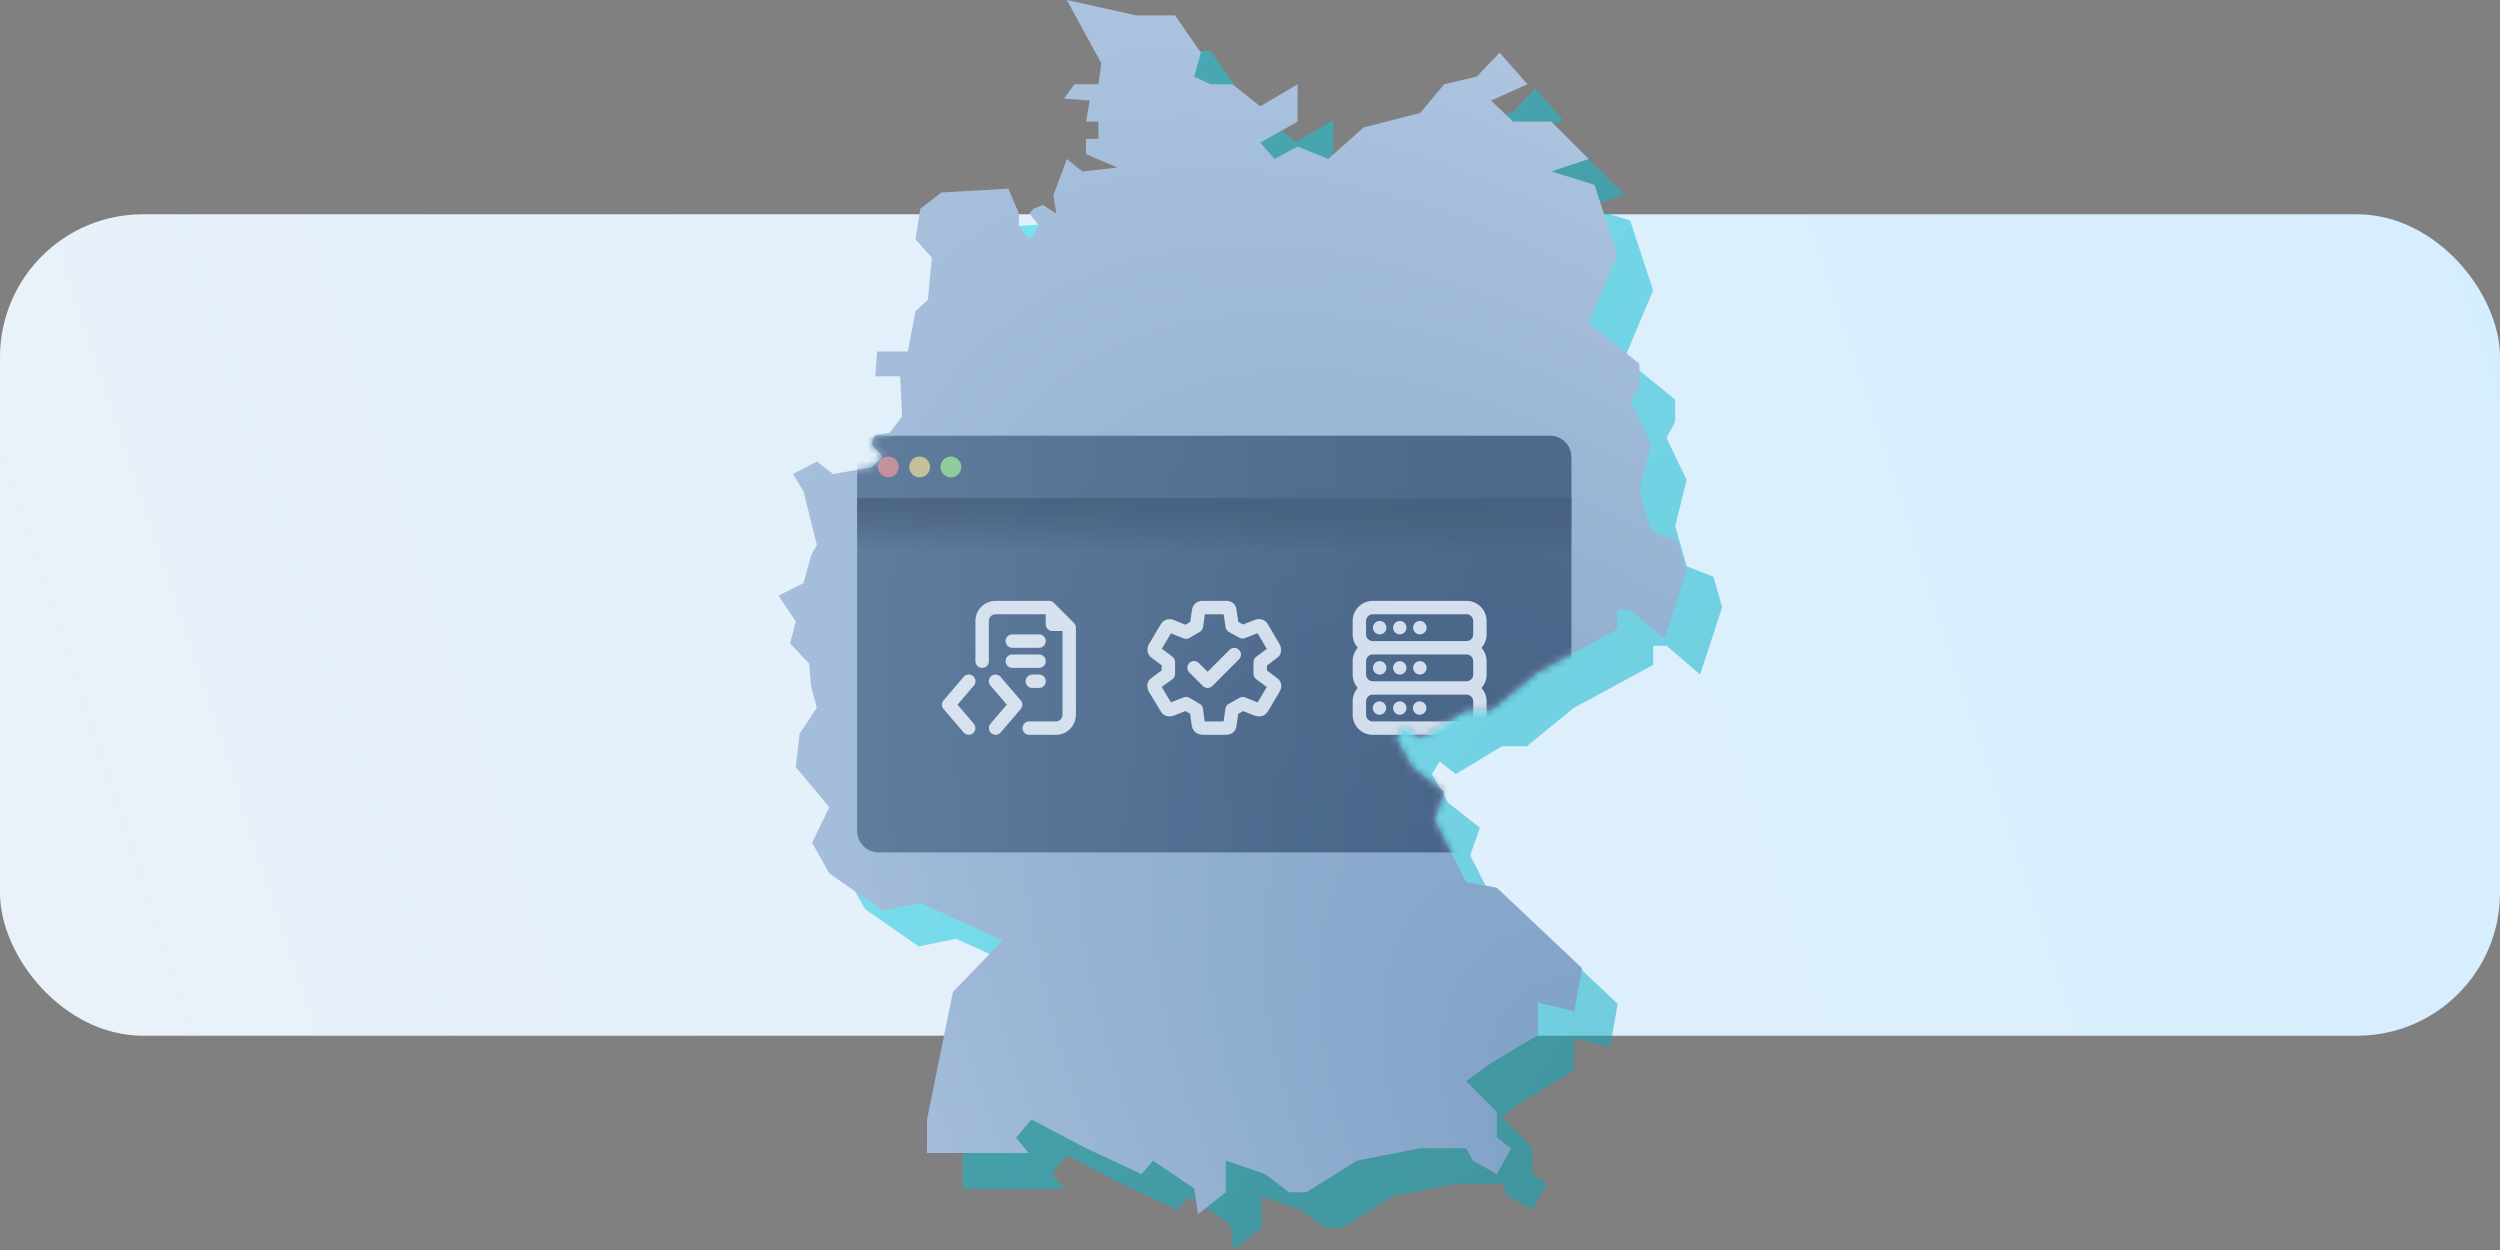 <svg xmlns="http://www.w3.org/2000/svg" width="350" height="175" fill="none"><rect width="100%" height="100%" fill="#808080" stroke="none"/><rect width="350" height="115" y="30" fill="url(#a)" rx="20"/><path fill="url(#b)" d="M164.008 7.145 154.355 5l4.826 8.849-.402 2.95h-3.352l-1.474 2.01 3.62.268-.537 2.95h1.743v2.413h-1.743v2.145l4.425 1.877-4.961.536-2.145-1.742-1.877 5.094.402 2.547-1.877-1.206-1.341.536-.536.67 1.341 1.743-1.341 1.877-1.475-1.877v-1.742l-1.474-3.486-9.385.536-2.95 2.28-.67 4.29 2.279 2.547-.536 5.899-1.743 1.609-1.073 5.63h-4.29l-.268 3.486h3.486l.268 5.631-1.743 2.28-2.011.268-.536 1.34 1.609 1.743-1.609 1.475-5.363.938-2.279-1.743-3.352 1.743 1.475 2.414 1.877 7.507-.805 1.475-1.072 3.888L114 88.391l2.413 3.62-.804 3.084 2.681 2.815.268 3.218.805 2.949-2.413 3.62-.537 4.693 4.693 5.631-2.414 4.96 2.414 4.29 7.508 5.229 5.228-1.073 11.53 5.229-6.971 7.24-3.62 17.831v4.693h14.211l-1.743-2.146 2.145-2.547 7.642 4.022 7.776 3.62 1.609-1.877 5.765 3.888.536 3.62 3.888-3.084v-4.424l5.497 1.877 3.352 2.547h2.413l7.106-4.424 8.848-1.743h6.436l.938 1.743 3.352 1.877 2.011-3.62-2.011-1.475v-3.619l-4.29-4.291 3.486-2.547 6.569-3.888v-4.558l5.095 1.206 1.072-6.033-11.932-11.262-4.29-.804-4.424-8.715 1.34-3.888-4.424-3.485-2.279-4.022 1.072-1.743 2.279 1.743 6.436-3.889h3.486l6.569-5.362 11.128-6.033v-2.682h1.877l4.692 4.022 3.084-9.385-1.207-4.29-3.754-1.475-1.609-5.63 1.609-6.436-2.815-5.899 1.206-2.279v-3.084l-7.105-5.765 4.022-9.518-3.218-9.788-6.033-1.877 5.229-1.742-5.229-5.23h-5.363l-3.083-2.949 5.094-2.279-3.888-4.424-3.217 3.352-4.559 1.072-3.352 4.022-7.91 2.011-4.96 4.425-4.29-1.743-3.218 1.742-2.011-2.279 5.229-2.95v-5.228l-5.229 3.084-3.888-3.084h-3.084l-2.279-1.072.939-3.352-3.62-5.229z" opacity=".5"/><path fill="url(#c)" d="M159.008 2.145 149.355 0l4.826 8.849-.402 2.95h-3.352l-1.474 2.01 3.62.268-.537 2.95h1.743v2.413h-1.743v2.145l4.425 1.877-4.961.536-2.145-1.742-1.877 5.094.402 2.547-1.877-1.206-1.341.536-.536.67 1.341 1.743-1.341 1.877-1.475-1.877v-1.742l-1.474-3.486-9.385.536-2.95 2.28-.67 4.29 2.279 2.547-.536 5.899-1.743 1.609-1.073 5.63h-4.29l-.268 3.486h3.486l.268 5.631-1.743 2.28-2.011.267-.536 1.341 1.609 1.743-1.609 1.475-5.363.938-2.279-1.743-3.352 1.743 1.475 2.414 1.877 7.507-.805 1.475-1.072 3.888L109 83.391l2.413 3.62-.804 3.084 2.681 2.815.268 3.218.805 2.95-2.413 3.619-.537 4.693 4.693 5.631-2.414 4.96 2.414 4.29 7.508 5.229 5.228-1.073 11.53 5.229-6.971 7.24-3.62 17.831v4.693h14.211l-1.743-2.146 2.145-2.547 7.642 4.022 7.776 3.62 1.609-1.877 5.765 3.888.536 3.62 3.888-3.084v-4.424l5.497 1.877 3.352 2.547h2.413l7.106-4.424 8.848-1.743h6.436l.938 1.743 3.352 1.877 2.011-3.62-2.011-1.475v-3.619l-4.29-4.291 3.486-2.547 6.569-3.888v-4.558l5.095 1.206 1.072-6.033-11.932-11.262-4.29-.804-4.424-8.715 1.34-3.888-4.424-3.485-2.279-4.022 1.072-1.743 2.279 1.743 6.436-3.888h3.486l6.569-5.363 11.128-6.033v-2.682h1.877l4.692 4.022 3.084-9.385-1.207-4.29-3.754-1.475-1.609-5.63 1.609-6.436-2.815-5.899 1.206-2.279v-3.084l-7.105-5.765 4.022-9.518-3.218-9.788-6.033-1.877 5.229-1.742-5.229-5.23h-5.363l-3.083-2.949 5.094-2.279-3.888-4.424-3.217 3.352-4.559 1.072-3.352 4.022-7.91 2.011-4.96 4.425-4.29-1.743-3.218 1.742-2.011-2.279 5.229-2.95v-5.228l-5.229 3.084-3.888-3.084h-3.084l-2.279-1.072.939-3.352-3.62-5.229z"/><mask id="e" width="128" height="170" x="109" y="0" maskUnits="userSpaceOnUse" style="mask-type:alpha"><path fill="url(#d)" d="M159.008 2.145 149.355 0l4.826 8.849-.402 2.95h-3.352l-1.474 2.01 3.62.268-.537 2.95h1.743v2.413h-1.743v2.145l4.425 1.877-4.961.536-2.145-1.742-1.877 5.094.402 2.547-1.877-1.206-1.341.536-.536.67 1.341 1.743-1.341 1.877-1.475-1.877v-1.742l-1.474-3.486-9.385.536-2.95 2.28-.67 4.29 2.279 2.547-.536 5.899-1.743 1.609-1.073 5.63h-4.29l-.268 3.486h3.486l.268 5.631-1.743 2.28-2.011.267-.536 1.341 1.609 1.743-1.609 1.475-5.363.938-2.279-1.743-3.352 1.743 1.475 2.414 1.877 7.507-.805 1.475-1.072 3.888L109 83.391l2.413 3.62-.804 3.084 2.681 2.815.268 3.218.805 2.95-2.413 3.619-.537 4.693 4.693 5.631-2.414 4.96 2.414 4.29 7.508 5.229 5.228-1.073 11.53 5.229-6.971 7.24-3.62 17.831v4.693h14.211l-1.743-2.146 2.145-2.547 7.642 4.022 7.776 3.62 1.609-1.877 5.765 3.888.536 3.62 3.888-3.084v-4.424l5.497 1.877 3.352 2.547h2.413l7.106-4.424 8.848-1.743h6.436l.938 1.743 3.352 1.877 2.011-3.62-2.011-1.475v-3.619l-4.29-4.291 3.486-2.547 6.569-3.888v-4.558l5.095 1.206 1.072-6.033-11.932-11.262-4.29-.804-4.424-8.715 1.34-3.888-4.424-3.485-2.279-4.022 1.072-1.743 2.279 1.743 6.436-3.888h3.486l6.569-5.363 11.128-6.033v-2.682h1.877l4.692 4.022 3.084-9.385-1.207-4.29-3.754-1.475-1.609-5.63 1.609-6.436-2.815-5.899 1.206-2.279v-3.084l-7.105-5.765 4.022-9.518-3.218-9.788-6.033-1.877 5.229-1.742-5.229-5.23h-5.363l-3.083-2.949 5.094-2.279-3.888-4.424-3.217 3.352-4.559 1.072-3.352 4.022-7.91 2.011-4.96 4.425-4.29-1.743-3.218 1.742-2.011-2.279 5.229-2.95v-5.228l-5.229 3.084-3.888-3.084h-3.084l-2.279-1.072.939-3.352-3.62-5.229z"/></mask><g mask="url(#e)" opacity=".6"><path fill="url(#f)" d="M120 64a3 3 0 0 1 3-3h94a3 3 0 0 1 3 3v52.333a3 3 0 0 1-3 3h-94a3 3 0 0 1-3-3z"/><path fill="url(#g)" d="M120 69.75h100v7.292H120z"/><circle cx="124.375" cy="65.375" r="1.458" fill="#da7373"/><circle cx="128.75" cy="65.375" r="1.458" fill="#dac373"/><circle cx="133.125" cy="65.375" r="1.458" fill="#82da73"/><path fill="#fff" d="M193.125 94.437a.938.938 0 1 0 0-1.875.938.938 0 0 0 0 1.875m2.813 0a.937.937 0 1 0 0-1.873.937.937 0 0 0 0 1.873m2.812 0a.938.938 0 1 0 0-1.875.938.938 0 0 0 0 1.875m-5.625-5.625a.938.938 0 1 0 0-1.875.938.938 0 0 0 0 1.875m2.813 0a.937.937 0 1 0 0-1.873.937.937 0 0 0 0 1.873m2.812 0a.938.938 0 1 0 0-1.875.938.938 0 0 0 0 1.875m-5.625 11.25a.937.937 0 1 0 .001-1.875.937.937 0 0 0-.001 1.875m2.813 0a.937.937 0 1 0 0-1.873.937.937 0 0 0 0 1.873m2.812 0a.937.937 0 1 0 .001-1.875.937.937 0 0 0-.001 1.875"/><path fill="#fff" fill-rule="evenodd" d="M192.188 84.125a2.81 2.81 0 0 0-2.813 2.813v1.874c0 .72.271 1.378.716 1.875a2.8 2.8 0 0 0-.716 1.875v1.875c0 .72.271 1.378.716 1.875a2.8 2.8 0 0 0-.716 1.876v1.875a2.81 2.81 0 0 0 2.813 2.812h13.124a2.81 2.81 0 0 0 2.813-2.812v-1.875c0-.72-.271-1.378-.716-1.876a2.8 2.8 0 0 0 .716-1.875v-1.875c0-.72-.271-1.377-.716-1.875a2.8 2.8 0 0 0 .716-1.874v-1.876a2.81 2.81 0 0 0-2.813-2.812zm-.019 7.5h13.162c.509.01.919.426.919.937v1.875c0 .518-.42.938-.938.938h-13.124a.94.94 0 0 1-.938-.938v-1.875c0-.511.41-.927.919-.937m13.162-1.875a.937.937 0 0 0 .919-.938v-1.874a.94.94 0 0 0-.938-.938h-13.124a.94.94 0 0 0-.938.938v1.874c0 .512.41.928.919.938zm-13.143 7.5a.94.94 0 0 0-.938.938v1.875c0 .517.42.937.938.937h13.124c.518 0 .938-.42.938-.937v-1.875a.94.94 0 0 0-.938-.938z" clip-rule="evenodd"/><path fill="#fff" d="M173.476 92.289a.938.938 0 0 0-1.326-1.326l-3.088 3.087-1.212-1.212a.938.938 0 1 0-1.326 1.326l1.875 1.875a.94.94 0 0 0 1.326 0z"/><path fill="#fff" fill-rule="evenodd" d="M168.299 84.125c-.576 0-1.238.375-1.391 1.116a81 81 0 0 0-.277 1.836l-.657.387-.408-.16c-.403-.159-.807-.317-1.203-.49a1.47 1.47 0 0 0-.972-.088 1.4 1.4 0 0 0-.819.583c-.342.53-.66 1.076-.978 1.62-.23.395-.46.79-.699 1.178l-.001.002a1.58 1.58 0 0 0-.247.873c.009.355.151.768.531 1.063.157.122.899.682 1.457 1.104v.708a79 79 0 0 0-1.529 1.133c-.603.502-.567 1.313-.285 1.806.266.465.547.921.828 1.377s.561.912.826 1.377c.125.217.353.503.745.652.397.15.802.1 1.157-.034.27-.102 1.025-.396 1.594-.619l.65.383c.078.626.189 1.473.243 1.718.061.278.196.624.524.885.313.248.672.314.949.331.341.02 2.228.008 3 .003l.098-.001.22-.001c.224 0 .538-.041.835-.23a1.36 1.36 0 0 0 .611-.951c.032-.198.154-1.074.246-1.737l.709-.398c.223.092.471.194.704.287.358.145.78.312.956.359l.023.006c.11.03.38.103.665.083.4-.028.775-.225 1.034-.603.207-.3 1.562-2.603 1.724-2.879l.013-.021c.228-.389.392-1.2-.272-1.764a69 69 0 0 0-1.536-1.158v-.689c.59-.443 1.365-1.025 1.481-1.11.48-.35.513-.888.503-1.124a1.75 1.75 0 0 0-.223-.775q-.635-1.078-1.267-2.158l-.362-.618c-.186-.36-.523-.553-.784-.638a1.52 1.52 0 0 0-1.04.038 259 259 0 0 1-1.654.64l-.656-.366a257 257 0 0 1-.26-1.75 1.37 1.37 0 0 0-1.355-1.186zm.125 3.663c.066-.467.184-1.286.26-1.788h2.626l.269 1.795a.94.94 0 0 0 .471.68l1.441.803a.94.94 0 0 0 .792.056c.453-.173 1.3-.499 1.78-.685.347.595.986 1.68 1.287 2.191l-1.485 1.115a.94.94 0 0 0-.374.75v1.629a.94.94 0 0 0 .381.754 196 196 0 0 1 1.477 1.1c-.328.556-.955 1.615-1.28 2.15a43 43 0 0 1-1.571-.633l-.142-.06a.94.94 0 0 0-.82.048l-1.513.849a.94.94 0 0 0-.469.69c-.064.458-.176 1.264-.247 1.762h-.094c-.706.005-2.019.013-2.558.005a76 76 0 0 1-.228-1.752.94.94 0 0 0-.455-.695l-1.442-.85a.94.94 0 0 0-.817-.065c-.446.174-1.315.514-1.781.693l-.693-1.15-.601-.998c.42-.311 1.097-.806 1.487-1.09a.94.94 0 0 0 .385-.758V92.68a.94.94 0 0 0-.373-.748c-.385-.29-1.064-.803-1.479-1.118l.589-.987.693-1.16c.504.207 1.334.536 1.769.709a.94.94 0 0 0 .821-.064l1.442-.85a.94.94 0 0 0 .452-.675z" clip-rule="evenodd"/><path fill="#fff" d="M139.375 84.125a2.813 2.813 0 0 0-2.813 2.813v5.624a.938.938 0 0 0 1.876 0v-5.624c0-.518.419-.938.937-.938h7.031v1.406c0 .518.42.938.938.938h1.406v11.718c0 .518-.42.938-.938.938h-3.75a.938.938 0 0 0 0 1.875h3.75a2.81 2.81 0 0 0 2.813-2.813V87.875a.94.94 0 0 0-.275-.663l-2.812-2.812a.94.94 0 0 0-.663-.275z"/><path fill="#fff" d="M140.781 89.75c0-.518.42-.938.938-.938h3.75a.937.937 0 1 1 0 1.876h-3.75a.94.94 0 0 1-.938-.938m0 2.813c0-.518.42-.938.938-.938h3.75a.937.937 0 1 1 0 1.875h-3.75a.94.94 0 0 1-.938-.938zm-4.546 2.1a.94.94 0 0 1 .102 1.322l-2.29 2.671 2.29 2.671a.938.938 0 0 1-1.424 1.221l-2.812-3.282a.94.94 0 0 1 0-1.22l2.812-3.281a.94.94 0 0 1 1.322-.102m2.53 0a.94.94 0 0 1 1.322.102l2.812 3.281a.94.94 0 0 1 0 1.22l-2.812 3.282a.938.938 0 0 1-1.424-1.221l2.29-2.67-2.29-2.672a.94.94 0 0 1 .102-1.322m5.766-.225a.937.937 0 1 0 0 1.874h.938a.937.937 0 1 0 0-1.874z"/></g><defs><linearGradient id="a" x1="0" x2="350" y1="145" y2="30" gradientUnits="userSpaceOnUse"><stop stop-color="#ebf1f8"/><stop offset="1" stop-color="#d5eeff"/></linearGradient><linearGradient id="b" x1="114" x2="280.821" y1="5" y2="114.057" gradientUnits="userSpaceOnUse"><stop stop-color="#14ddf4"/><stop offset="1" stop-color="#00a3b5"/></linearGradient><linearGradient id="f" x1="207.5" x2="119.402" y1="61" y2="61.918" gradientUnits="userSpaceOnUse"><stop stop-color="#1b365a"/><stop offset="1" stop-color="#345275"/></linearGradient><linearGradient id="g" x1="120" x2="120" y1="69.75" y2="77.042" gradientUnits="userSpaceOnUse"><stop stop-color="#122a4a"/><stop offset="1" stop-color="#0b1e38" stop-opacity="0"/></linearGradient><radialGradient id="c" cx="0" cy="0" r="1" gradientTransform="matrix(-127.144 -170 91.876 -68.715 236.142 170)" gradientUnits="userSpaceOnUse"><stop stop-color="#7a9dc4"/><stop offset="1" stop-color="#afc6e0"/></radialGradient><radialGradient id="d" cx="0" cy="0" r="1" gradientTransform="matrix(-127.144 -170 91.876 -68.715 236.142 170)" gradientUnits="userSpaceOnUse"><stop stop-color="#7a9dc4"/><stop offset="1" stop-color="#afc6e0"/></radialGradient></defs></svg>